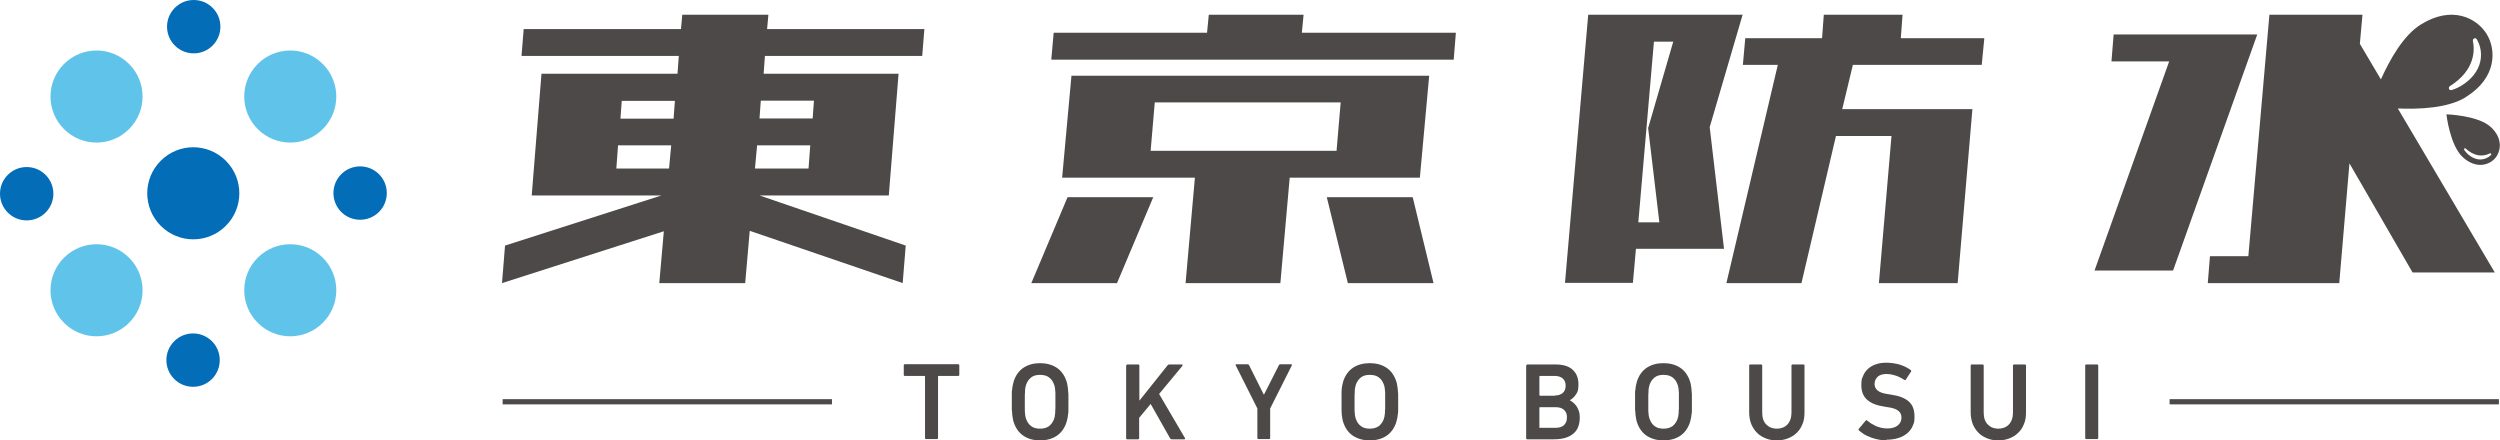 <?xml version="1.0" encoding="UTF-8"?> <svg xmlns="http://www.w3.org/2000/svg" id="_レイヤー_1" data-name="レイヤー_1" version="1.1" viewBox="0 0 1152.4 203"><defs><style> .st0 { fill: #4c4948; } .st1 { fill: #60c4ea; } .st2 { fill: #036eb7; } </style></defs><g id="_x3C_旧ロゴ_x3E_"><g><path class="st0" d="M354.1,6.8h-39.6l-.6,6.6h-72.5l-1,12.4h72.5l-.6,8.2h-62.7l-4.5,56.1h59.8l-72.1,23.1-1.4,17.3,74.6-23.9-2.1,23.9h39.6l2.1-24.1,70.5,24.1,1.4-17.3-67.4-23.1h59.6l4.5-56.1h-62.2l.6-8.2h72.5l1-12.4h-72.5l.6-6.6ZM308.4,77.7h-24.3l.8-10.7h24.5l-1,10.7ZM310.5,54.7h-24.5l.6-8.2h24.5l-.6,8.2ZM372.7,77.7h-24.7l1-10.7h24.5l-.8,10.7ZM375.2,46.4l-.6,8.2h-24.5l.6-8.2h24.5Z"></path><polygon class="st0" points="475.4 130.5 514.9 130.5 531.6 90.9 492.1 90.9 475.4 130.5"></polygon><polygon class="st0" points="611.6 90.9 621.3 130.5 660.8 130.5 651.2 90.9 611.6 90.9"></polygon><path class="st0" d="M648.9,81.9h5.6l4.3-47h-164.9l-4.3,47h61.2l-4.3,48.6h43.7l4.3-48.6h54.4ZM530.4,69.5l1.9-22.3h85.7l-1.9,22.3h-85.7Z"></path><polygon class="st0" points="600.9 6.8 557.2 6.8 556.4 15.1 485.7 15.1 484.6 27.5 670.1 27.5 671.1 15.1 600.1 15.1 600.9 6.8"></polygon><path class="st0" d="M803.4,6.8h-71.3l-10.7,123.6h31.3l1.4-15.7h40.6l-6.6-56.1,15.2-51.9ZM759.7,58.8l5.2,43.7h-9.7l7.2-83.3h8.9l-11.5,39.6Z"></path><polygon class="st0" points="877 6.8 840.7 6.8 839.9 17.6 804.5 17.6 803.4 29.9 819.5 29.9 795.8 130.5 830.4 130.5 846.3 62.7 871.9 62.7 866.1 130.5 902.4 130.5 909.2 50.3 901.5 50.3 872.9 50.3 849.2 50.3 854.1 29.9 913.5 29.9 914.7 17.6 876.2 17.6 877 6.8"></polygon><polygon class="st0" points="1038.6 15.9 1004.2 15.9 974.3 15.9 973.3 28.3 999.9 28.3 965.5 124.7 1001.7 124.7 1040.5 15.9 1038.6 15.9"></polygon><path class="st0" d="M1136.7,44.7c14.2-8.8,14.1-21.7,9.5-29.1-4.6-7.4-16.1-13.2-30.3-4.3-8.1,5-14.4,16.4-18.4,25.3l-9.7-16.4,1.2-13.4h-42.9l-9.7,111.3h-17.7l-1,12.4h60.6l4.7-55.2,29.1,50.3h37.9l-44.7-75.6c9.8.4,23.1-.1,31.3-5.2ZM1129.3,39.7c12-7.5,11.4-17.1,10.6-20.8-.1-.5.2-1,.6-1.2.5-.2,1,0,1.2.4h0c1.8,3,2.4,6.8,1.6,10.3-1,4.4-4,8.2-8.7,11.1-1.3.8-2.8,1.5-4.5,2-.4.1-.9,0-1.2-.4,0,0,0,0,0-.1-.2-.5,0-1,.4-1.3Z"></path><path class="st0" d="M1127.7,52.7s1.6,14.4,7.6,19.8c5.9,5.4,11.9,3.7,14.7.6,2.8-3.1,4-9.2-1.9-14.6-6-5.4-20.4-5.8-20.4-5.8ZM1148.3,71.4h0c-1.2,1.2-2.8,2-4.6,2.1-2.2.1-4.3-.8-6.3-2.6-.5-.5-1-1.1-1.5-1.8-.1-.2-.1-.4,0-.6,0,0,0,0,0,0,.2-.2.5-.2.7,0,5.1,4.6,9.4,3.1,11.1,2.2.2-.1.5,0,.6.1.1.2.1.5,0,.6Z"></path></g><g><g><path class="st0" d="M426.9,202.4c-.3,0-.5-.2-.5-.5v-28.3c0-.2-.1-.3-.3-.3h-9c-.3,0-.5-.2-.5-.5v-4.4c0-.3.2-.5.5-.5h24.6c.3,0,.5.2.5.5v4.4c0,.3-.2.5-.5.5h-9c-.2,0-.3,0-.3.3v28.3c0,.3-.2.5-.5.5h-5Z"></path><path class="st0" d="M479.4,203c-3,0-5.5-.7-7.6-2.1-2.1-1.4-3.6-3.5-4.5-6.2-.2-.5-.3-1.1-.4-1.6-.1-.5-.2-1.2-.3-1.9,0-.7-.1-1.5-.2-2.5,0-1,0-2.1,0-3.5s0-2.5,0-3.5c0-1,0-1.8.2-2.5,0-.7.2-1.3.3-1.9.1-.5.3-1.1.4-1.6.9-2.7,2.4-4.8,4.5-6.2,2.1-1.4,4.7-2.1,7.6-2.1s5.6.7,7.7,2.1c2.1,1.4,3.6,3.5,4.5,6.2.2.5.3,1.1.4,1.6.1.5.2,1.2.3,1.9,0,.7.1,1.5.2,2.5,0,1,0,2.1,0,3.5s0,2.5,0,3.5c0,1,0,1.8-.2,2.5,0,.7-.2,1.3-.3,1.9-.1.5-.3,1.1-.4,1.6-.9,2.7-2.4,4.8-4.5,6.2-2.1,1.4-4.7,2.1-7.7,2.1ZM479.4,197.6c1.7,0,3.1-.4,4.2-1.2,1-.8,1.8-1.9,2.3-3.3.1-.3.2-.7.3-1.1,0-.4.1-.9.2-1.5,0-.6,0-1.3.1-2.2,0-.9,0-1.9,0-3.1s0-2.3,0-3.1c0-.9,0-1.6-.1-2.2,0-.6-.1-1.1-.2-1.5,0-.4-.2-.8-.3-1.1-.5-1.4-1.2-2.5-2.3-3.3-1-.8-2.4-1.2-4.2-1.2s-3.1.4-4.1,1.2c-1,.8-1.8,1.9-2.3,3.3,0,.3-.2.7-.3,1.1,0,.4-.2.9-.2,1.5,0,.6,0,1.3-.1,2.2,0,.9,0,1.9,0,3.1s0,2.3,0,3.1c0,.9,0,1.6.1,2.2,0,.6.1,1.1.2,1.5,0,.4.2.8.3,1.1.5,1.4,1.2,2.5,2.3,3.3,1,.8,2.4,1.2,4.1,1.2Z"></path><path class="st0" d="M519.2,168.5c0-.3.2-.5.5-.5h5c.3,0,.5.2.5.5v16.2l13-16.3c.2-.3.5-.4.8-.4h5.8c.2,0,.3,0,.3.2,0,.1,0,.3-.1.5l-10.7,12.9,11.9,20.3c.2.4.1.6-.4.6h-5.6c-.3,0-.6-.1-.8-.4l-9-15.9-5.3,6.4v9.4c0,.3-.2.5-.5.5h-5c-.3,0-.5-.2-.5-.5v-33.4Z"></path><path class="st0" d="M580.1,202.4c-.3,0-.5-.2-.5-.5v-13.6l-10-19.9c-.1-.3,0-.5.4-.5h5.1c.3,0,.6.2.7.5l6.7,13.4h.2l6.8-13.4c.1-.3.4-.5.7-.5h4.9c.4,0,.5.2.4.5l-10,19.9v13.6c0,.3-.2.5-.5.5h-5Z"></path><path class="st0" d="M631.4,203c-3,0-5.5-.7-7.7-2.1-2.1-1.4-3.6-3.5-4.5-6.2-.2-.5-.3-1.1-.4-1.6-.1-.5-.2-1.2-.3-1.9,0-.7-.1-1.5-.1-2.5,0-1,0-2.1,0-3.5s0-2.5,0-3.5c0-1,0-1.8.1-2.5,0-.7.2-1.3.3-1.9.1-.5.3-1.1.4-1.6.9-2.7,2.4-4.8,4.5-6.2,2.1-1.4,4.7-2.1,7.7-2.1s5.6.7,7.7,2.1c2.1,1.4,3.6,3.5,4.5,6.2.2.5.3,1.1.4,1.6.1.5.2,1.2.3,1.9,0,.7.1,1.5.2,2.5,0,1,0,2.1,0,3.5s0,2.5,0,3.5c0,1,0,1.8-.2,2.5,0,.7-.2,1.3-.3,1.9-.1.5-.3,1.1-.4,1.6-.9,2.7-2.4,4.8-4.5,6.2-2.1,1.4-4.7,2.1-7.7,2.1ZM631.4,197.6c1.7,0,3.1-.4,4.2-1.2,1-.8,1.8-1.9,2.3-3.3,0-.3.2-.7.3-1.1,0-.4.1-.9.2-1.5,0-.6,0-1.3.1-2.2,0-.9,0-1.9,0-3.1s0-2.3,0-3.1c0-.9,0-1.6-.1-2.2,0-.6-.1-1.1-.2-1.5,0-.4-.2-.8-.3-1.1-.5-1.4-1.2-2.5-2.3-3.3-1-.8-2.4-1.2-4.2-1.2s-3.1.4-4.1,1.2c-1,.8-1.8,1.9-2.3,3.3,0,.3-.2.7-.3,1.1,0,.4-.2.9-.2,1.5,0,.6,0,1.3-.1,2.2,0,.9,0,1.9,0,3.1s0,2.3,0,3.1c0,.9,0,1.6.1,2.2,0,.6.1,1.1.2,1.5,0,.4.2.8.3,1.1.5,1.4,1.2,2.5,2.3,3.3,1,.8,2.4,1.2,4.1,1.2Z"></path><path class="st0" d="M703.6,168.5c0-.3.2-.5.5-.5h12.8c3.7,0,6.3.8,8.1,2.5,1.8,1.7,2.6,3.9,2.6,6.7s-.4,3.5-1.2,4.7c-.8,1.2-1.7,2-2.8,2.6h0c.5.3,1.1.6,1.6,1.1.5.4,1,1,1.5,1.6.4.7.8,1.4,1.1,2.3.3.9.4,1.8.4,2.9,0,3.4-1,6-3.1,7.6-2.1,1.7-5,2.5-8.8,2.5h-12.3c-.3,0-.5-.2-.5-.5v-33.4ZM716.8,182.3c1.5,0,2.7-.4,3.6-1.2.9-.8,1.3-1.9,1.3-3.3s-.4-2.5-1.3-3.3c-.9-.8-2.1-1.2-3.6-1.2h-6.9c-.2,0-.3.1-.3.3v8.5c0,.2.1.3.3.3h6.9ZM709.9,197.2h7.2c1.7,0,3-.4,3.9-1.3.9-.9,1.3-2,1.3-3.5s-.4-2.6-1.3-3.4c-.9-.9-2.2-1.3-3.9-1.3h-7.2c-.2,0-.3,0-.3.3v9c0,.2.1.3.3.3Z"></path><path class="st0" d="M766.8,203c-3,0-5.5-.7-7.7-2.1-2.1-1.4-3.6-3.5-4.5-6.2-.2-.5-.3-1.1-.4-1.6-.1-.5-.2-1.2-.3-1.9,0-.7-.1-1.5-.2-2.5,0-1,0-2.1,0-3.5s0-2.5,0-3.5c0-1,0-1.8.2-2.5,0-.7.2-1.3.3-1.9.1-.5.3-1.1.4-1.6.9-2.7,2.4-4.8,4.5-6.2,2.1-1.4,4.7-2.1,7.7-2.1s5.6.7,7.7,2.1c2.1,1.4,3.6,3.5,4.5,6.2.2.5.3,1.1.4,1.6.1.5.2,1.2.3,1.9,0,.7.1,1.5.2,2.5,0,1,0,2.1,0,3.5s0,2.5,0,3.5c0,1,0,1.8-.2,2.5,0,.7-.2,1.3-.3,1.9-.1.5-.3,1.1-.4,1.6-.9,2.7-2.4,4.8-4.5,6.2-2.1,1.4-4.7,2.1-7.7,2.1ZM766.8,197.6c1.7,0,3.1-.4,4.2-1.2,1-.8,1.8-1.9,2.3-3.3,0-.3.2-.7.3-1.1,0-.4.1-.9.2-1.5,0-.6,0-1.3.1-2.2,0-.9,0-1.9,0-3.1s0-2.3,0-3.1c0-.9,0-1.6-.1-2.2,0-.6-.1-1.1-.2-1.5,0-.4-.2-.8-.3-1.1-.5-1.4-1.2-2.5-2.3-3.3-1-.8-2.4-1.2-4.2-1.2s-3.1.4-4.1,1.2c-1,.8-1.8,1.9-2.3,3.3,0,.3-.2.7-.3,1.1,0,.4-.2.9-.2,1.5,0,.6,0,1.3-.1,2.2,0,.9,0,1.9,0,3.1s0,2.3,0,3.1c0,.9,0,1.6.1,2.2,0,.6.1,1.1.2,1.5,0,.4.2.8.3,1.1.5,1.4,1.2,2.5,2.3,3.3,1,.8,2.4,1.2,4.1,1.2Z"></path><path class="st0" d="M819,197.6c2,0,3.6-.6,4.9-1.9,1.2-1.3,1.9-3.1,1.9-5.5v-21.7c0-.3.2-.5.5-.5h5c.3,0,.5.2.5.5v21.8c0,2-.3,3.8-1,5.3-.6,1.6-1.5,2.9-2.7,4-1.1,1.1-2.5,1.9-4,2.5-1.6.6-3.2.9-5.1.9s-3.5-.3-5-.9c-1.5-.6-2.9-1.4-4-2.5-1.1-1.1-2-2.4-2.7-4-.6-1.6-1-3.4-1-5.3v-21.8c0-.3.2-.5.5-.5h5c.3,0,.5.2.5.5v21.7c0,2.4.6,4.2,1.9,5.5,1.3,1.3,2.9,1.9,4.8,1.9Z"></path><path class="st0" d="M869.6,203c-1.3,0-2.5-.1-3.8-.4-1.2-.2-2.4-.6-3.5-1-1.1-.4-2.1-.9-3-1.4-.9-.6-1.7-1.2-2.4-1.8-.3-.3-.3-.5,0-.8l3.1-3.7c.2-.3.5-.3.7,0,.5.4,1.2.9,1.8,1.3.7.4,1.4.8,2.2,1.2.8.3,1.6.6,2.5.8.9.2,1.8.3,2.8.3,2.1,0,3.7-.5,4.8-1.4,1.1-.9,1.7-2.1,1.7-3.6s-.5-2.3-1.4-3.1c-.9-.8-2.6-1.4-4.9-1.7l-1.8-.3c-3.3-.5-5.9-1.5-7.7-3.1-1.8-1.6-2.7-3.8-2.7-6.7s.3-3,.8-4.3c.5-1.3,1.3-2.4,2.3-3.3,1-.9,2.2-1.6,3.7-2.1,1.4-.5,3-.7,4.8-.7s4.2.3,6.2.9c1.9.6,3.6,1.5,5,2.5.2.2.3.4.1.7l-2.4,3.7c-.2.3-.4.3-.7.1-1.4-.9-2.8-1.6-4.1-2-1.3-.4-2.7-.7-4.2-.7s-3.1.4-4,1.3c-.9.9-1.4,2-1.4,3.3s.5,2.2,1.4,3c.9.8,2.6,1.4,4.9,1.7l1.8.3c3.3.5,5.9,1.5,7.7,3.1,1.8,1.6,2.6,3.9,2.6,6.9s-.3,2.9-.8,4.3c-.5,1.3-1.4,2.4-2.5,3.4-1.1.9-2.5,1.7-4.1,2.2-1.6.5-3.5.8-5.6.8Z"></path><path class="st0" d="M921.1,197.6c2,0,3.6-.6,4.9-1.9,1.2-1.3,1.9-3.1,1.9-5.5v-21.7c0-.3.2-.5.5-.5h5c.3,0,.5.2.5.5v21.8c0,2-.3,3.8-1,5.3-.6,1.6-1.5,2.9-2.7,4-1.1,1.1-2.5,1.9-4,2.5-1.6.6-3.2.9-5.1.9s-3.5-.3-5-.9c-1.5-.6-2.9-1.4-4-2.5-1.1-1.1-2-2.4-2.7-4-.6-1.6-1-3.4-1-5.3v-21.8c0-.3.2-.5.5-.5h5c.3,0,.5.2.5.5v21.7c0,2.4.6,4.2,1.9,5.5,1.3,1.3,2.9,1.9,4.8,1.9Z"></path><path class="st0" d="M961.2,168.5c0-.3.2-.5.5-.5h5c.3,0,.5.2.5.5v33.4c0,.3-.2.5-.5.5h-5c-.3,0-.5-.2-.5-.5v-33.4Z"></path></g><rect class="st0" x="1000.1" y="184" width="151.8" height="2.4"></rect><rect class="st0" x="231.7" y="184" width="151.8" height="2.4"></rect></g></g><g><path class="st2" d="M104.1,74.1c8.3,8.3,8.3,21.7,0,30-8.3,8.3-21.7,8.3-30,0-8.3-8.3-8.3-21.7,0-30,8.3-8.3,21.7-8.3,30,0Z"></path><path class="st1" d="M148.8,29.5c8.3,8.3,8.3,21.7,0,30-8.3,8.3-21.7,8.3-30,0-8.3-8.3-8.3-21.7,0-30,8.3-8.3,21.7-8.3,30,0ZM29.5,118.8c-8.3,8.3-8.3,21.7,0,30,8.3,8.3,21.7,8.3,30,0,8.3-8.3,8.3-21.7,0-30-8.3-8.3-21.7-8.3-30,0ZM148.8,118.8c-8.3-8.3-21.7-8.3-30,0-8.3,8.3-8.3,21.7,0,30,8.3,8.3,21.7,8.3,30,0,8.3-8.3,8.3-21.7,0-30ZM59.5,29.5c-8.3-8.3-21.7-8.3-30,0s-8.3,21.7,0,30c8.3,8.3,21.7,8.3,30,0,8.3-8.3,8.3-21.7,0-30Z"></path><path class="st2" d="M21,80.6c4.8,4.8,4.8,12.6,0,17.4-4.8,4.8-12.6,4.8-17.4,0-4.8-4.8-4.8-12.6,0-17.4,4.8-4.8,12.6-4.8,17.4,0ZM80.6,3.6c-4.8,4.8-4.8,12.6,0,17.4,4.8,4.8,12.6,4.8,17.4,0,4.8-4.8,4.8-12.6,0-17.4-4.8-4.8-12.6-4.8-17.4,0ZM80.3,157.3c-4.8,4.8-4.8,12.6,0,17.4s12.6,4.8,17.4,0c4.8-4.8,4.8-12.6,0-17.4-4.8-4.8-12.6-4.8-17.4,0ZM157.3,80.3c-4.8,4.8-4.8,12.6,0,17.4,4.8,4.8,12.6,4.8,17.4,0,4.8-4.8,4.8-12.6,0-17.4-4.8-4.8-12.6-4.8-17.4,0Z"></path></g></svg> 